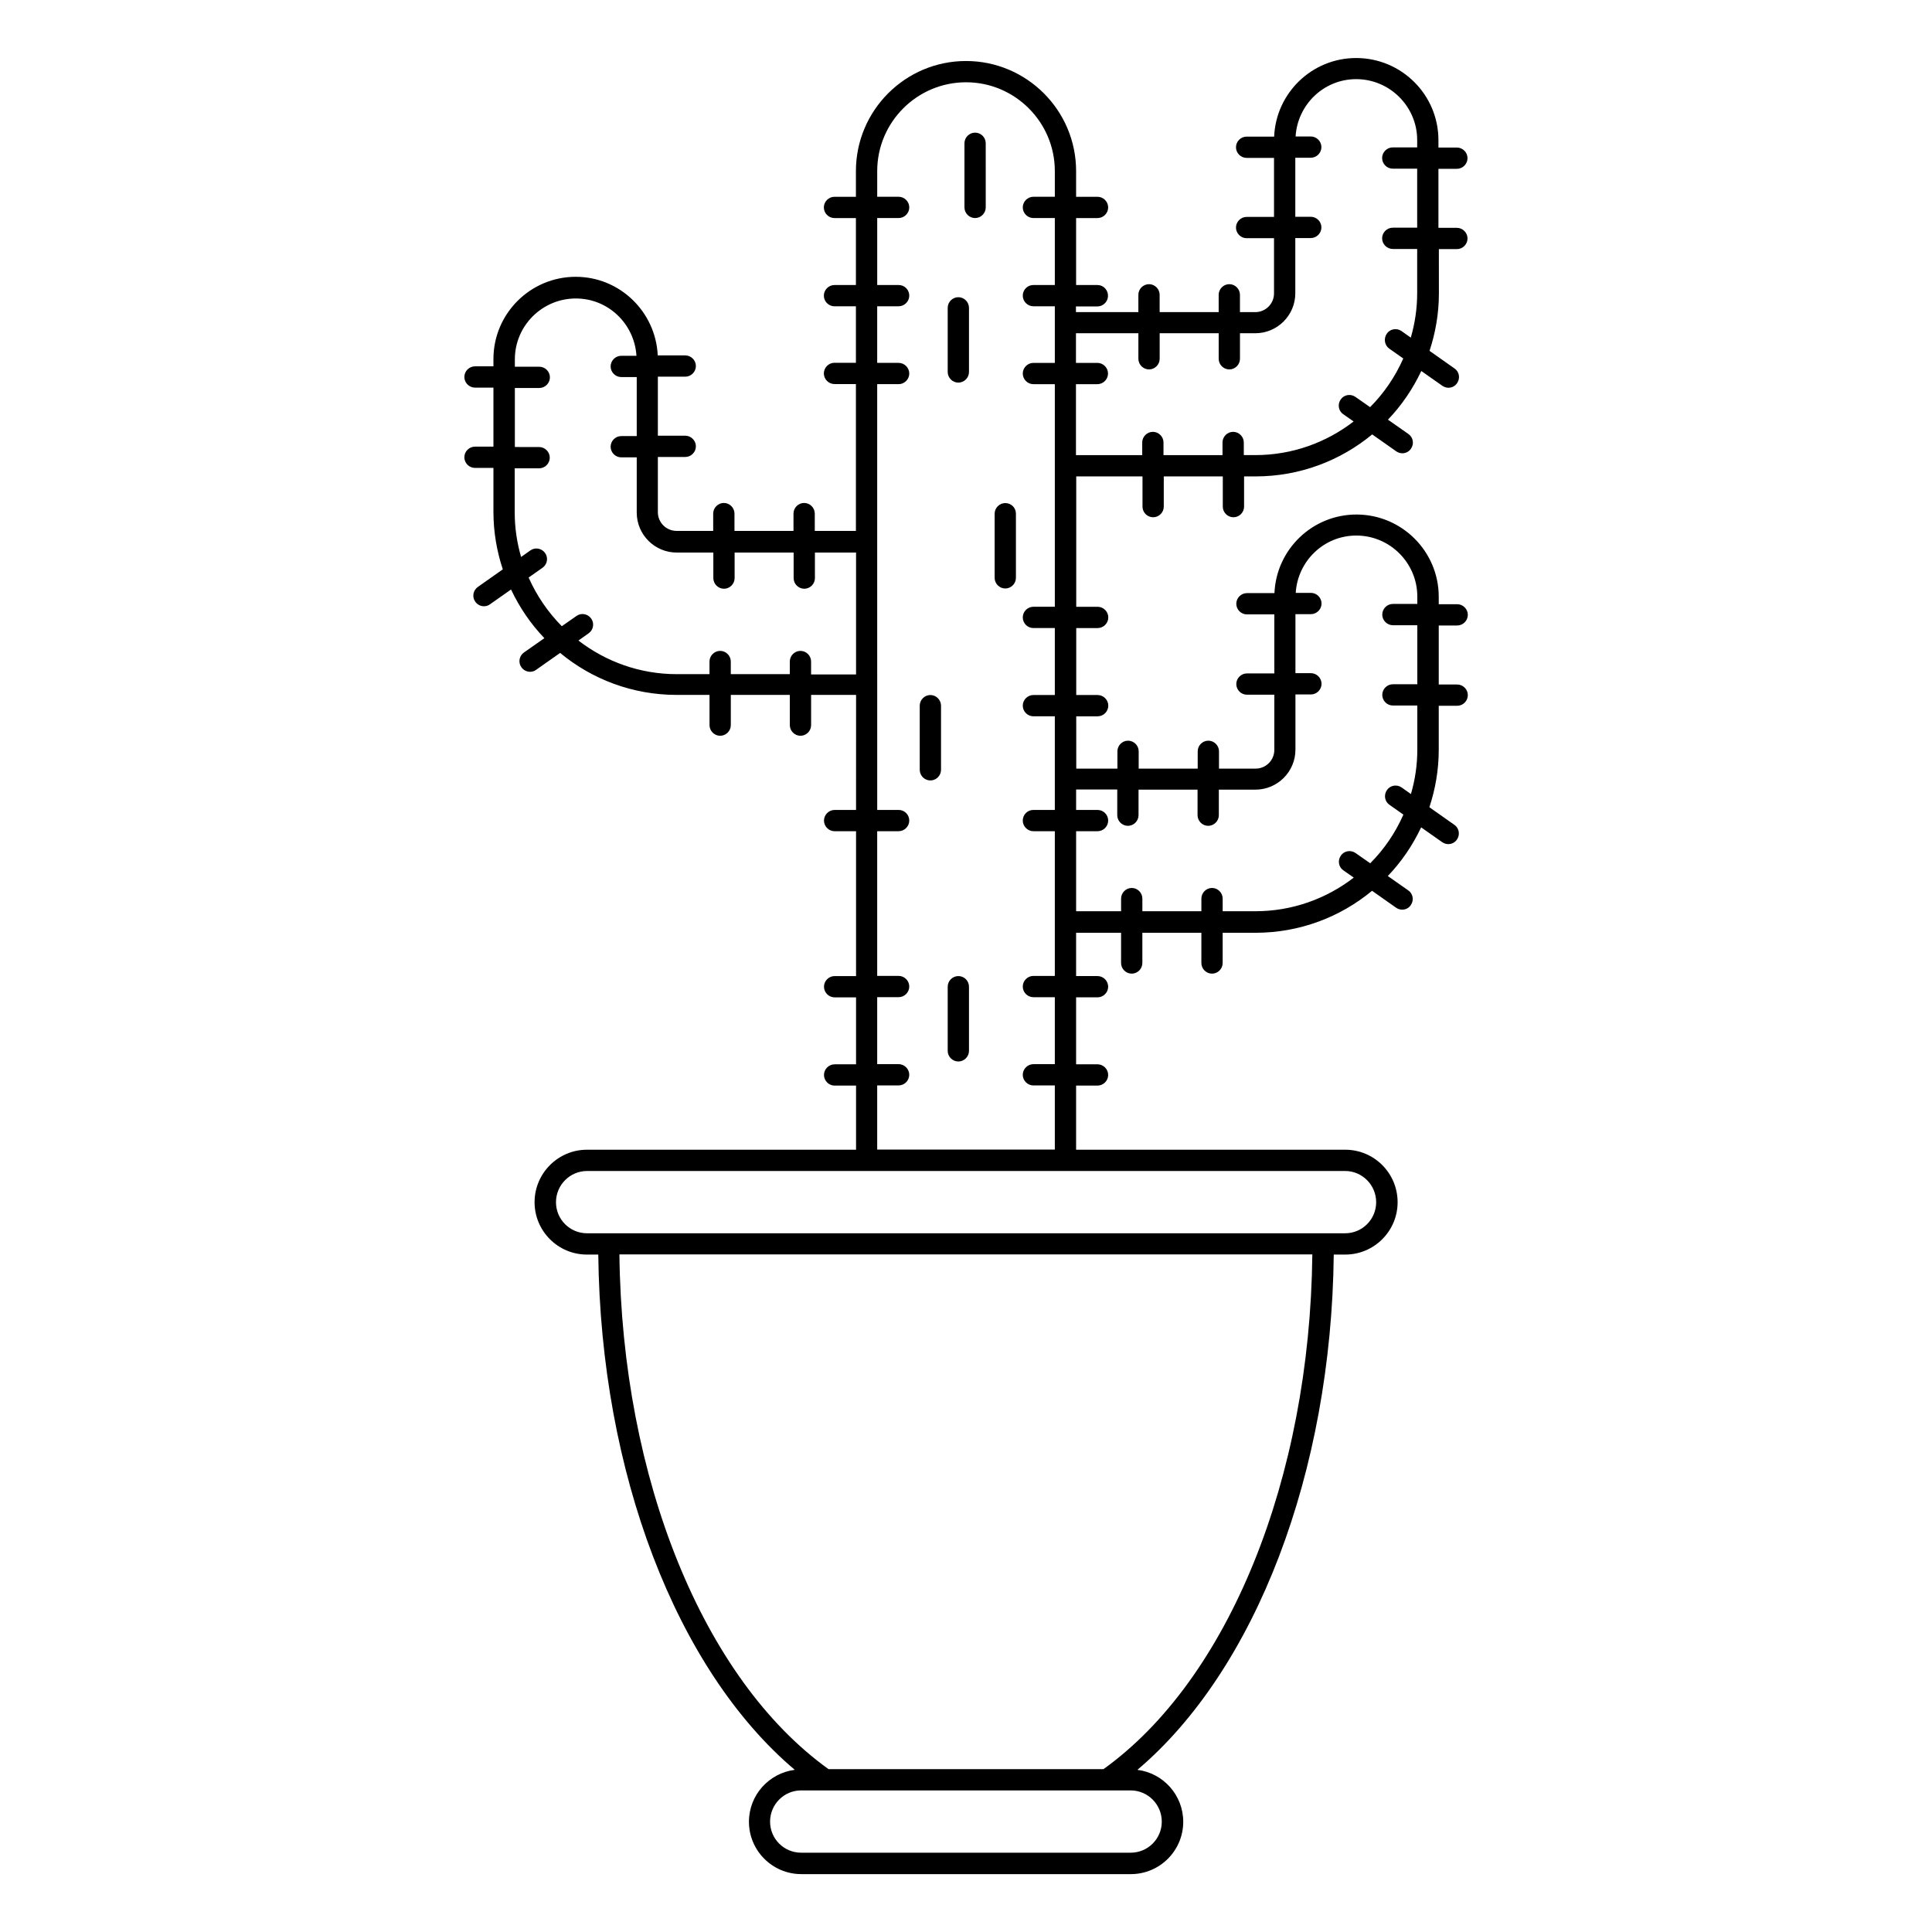 <?xml version="1.0" encoding="UTF-8"?>
<!-- Uploaded to: ICON Repo, www.svgrepo.com, Generator: ICON Repo Mixer Tools -->
<svg fill="#000000" width="800px" height="800px" version="1.1" viewBox="144 144 512 512" xmlns="http://www.w3.org/2000/svg">
 <g>
  <path d="m525.2 210.02h4.887c1.543 0 2.82-1.277 2.82-2.82 0-1.543-1.277-2.82-2.82-2.82h-4.887v-15.641h4.887c1.543 0 2.82-1.277 2.82-2.82 0-1.543-1.277-2.82-2.82-2.82h-4.887v-1.953c0-12.031-9.777-21.77-21.809-21.77-11.691 0-21.242 9.25-21.73 20.828h-7.293c-1.543 0-2.82 1.277-2.82 2.82s1.277 2.82 2.82 2.82h7.258v15.641h-7.258c-1.543 0-2.82 1.277-2.82 2.82s1.277 2.82 2.82 2.82h7.258v14.625c0 2.746-2.219 4.965-4.965 4.965h-4.062v-4.586c0-1.543-1.277-2.82-2.82-2.82-1.543 0-2.82 1.277-2.82 2.82v4.586h-15.641v-4.586c0-1.543-1.277-2.82-2.82-2.82-1.543 0-2.82 1.277-2.82 2.82v4.586h-16.543v-1.504h5.676c1.543 0 2.82-1.277 2.82-2.82 0.004-1.543-1.199-2.856-2.777-2.856h-5.676v-17.746h5.676c1.543 0 2.82-1.277 2.82-2.82 0-1.543-1.277-2.82-2.82-2.82h-5.676v-6.805c0-16.094-13.086-29.176-29.176-29.176-16.094 0-29.176 13.086-29.176 29.176v6.805h-5.676c-1.543 0-2.82 1.277-2.82 2.82 0 1.543 1.277 2.82 2.82 2.82h5.676v17.746h-5.676c-1.543 0-2.82 1.277-2.82 2.82 0 1.543 1.277 2.82 2.82 2.82h5.676v14.965h-5.676c-1.543 0-2.82 1.277-2.82 2.82s1.277 2.82 2.82 2.82h5.676v38.914h-10.902v-4.586c0-1.543-1.277-2.82-2.82-2.82-1.543 0-2.82 1.277-2.82 2.82v4.586h-15.641v-4.586c0-1.543-1.277-2.82-2.82-2.82-1.543 0-2.82 1.277-2.82 2.82v4.586h-9.699c-2.746 0-4.965-2.219-4.965-4.965v-14.625h7.258c1.543 0 2.82-1.277 2.82-2.82s-1.277-2.82-2.82-2.82h-7.258v-15.641h7.258c1.543 0 2.82-1.277 2.82-2.82s-1.277-2.82-2.82-2.82h-7.293c-0.527-11.543-10.039-20.828-21.73-20.828-12.031 0-21.809 9.777-21.809 21.77v1.957h-4.887c-1.543 0-2.82 1.277-2.82 2.82 0 1.543 1.277 2.82 2.82 2.82h4.887v15.641h-4.887c-1.543 0-2.82 1.277-2.82 2.82 0 1.543 1.277 2.82 2.82 2.82h4.887v11.691c0 5.301 0.902 10.414 2.481 15.191l-6.617 4.664c-1.277 0.902-1.578 2.668-0.676 3.91 0.562 0.789 1.43 1.203 2.293 1.203 0.562 0 1.129-0.152 1.617-0.527l5.566-3.91c2.258 4.773 5.227 9.137 8.836 12.895l-5.414 3.797c-1.277 0.902-1.578 2.668-0.676 3.91 0.562 0.789 1.43 1.203 2.293 1.203 0.562 0 1.129-0.152 1.617-0.527l6.356-4.473c8.383 6.957 19.176 11.129 30.906 11.129h8.684v8.008c0 1.543 1.277 2.82 2.82 2.82 1.543 0 2.82-1.277 2.82-2.82v-8.008h15.641v8.008c0 1.543 1.277 2.82 2.82 2.82 1.543 0 2.82-1.277 2.82-2.82v-8.008h11.918l-0.008 30.484h-5.676c-1.543 0-2.82 1.277-2.82 2.82 0 1.543 1.277 2.82 2.82 2.82h5.676v38.387h-5.676c-1.543 0-2.82 1.277-2.82 2.82s1.277 2.82 2.82 2.82h5.676v17.746h-5.676c-1.543 0-2.82 1.277-2.82 2.82s1.277 2.82 2.82 2.82h5.676v16.996l-71.32-0.004c-7.633 0-13.875 6.242-13.875 13.91 0 7.633 6.203 13.875 13.875 13.875h3.008c0.641 57.75 20.68 110.01 52.074 136.55-6.805 0.863-12.145 6.656-12.145 13.762 0 7.633 6.203 13.875 13.875 13.875h87.34c7.633 0 13.875-6.203 13.875-13.875 0-7.07-5.301-12.895-12.145-13.762 31.355-26.543 51.395-78.805 52.035-136.55h3.047c7.633 0 13.875-6.203 13.875-13.875s-6.203-13.91-13.875-13.91h-71.328v-16.996h5.676c1.543 0 2.82-1.277 2.82-2.82 0-1.543-1.277-2.82-2.82-2.82h-5.676v-17.746h5.676c1.543 0 2.82-1.277 2.82-2.82s-1.277-2.82-2.82-2.82h-5.676v-11.469h11.918v8.008c0 1.543 1.277 2.82 2.82 2.82 1.543 0 2.82-1.277 2.82-2.82v-8.008h15.641v8.008c0 1.543 1.277 2.82 2.82 2.82 1.543 0 2.82-1.277 2.82-2.82v-8.008h8.684c11.73 0 22.52-4.172 30.906-11.129l6.356 4.473c0.488 0.34 1.055 0.527 1.617 0.527 0.902 0 1.766-0.414 2.293-1.203 0.902-1.277 0.602-3.047-0.676-3.91l-5.414-3.797c3.609-3.762 6.578-8.121 8.836-12.895l5.566 3.91c0.488 0.34 1.055 0.527 1.617 0.527 0.902 0 1.766-0.414 2.293-1.203 0.902-1.277 0.602-3.047-0.676-3.91l-6.617-4.664c1.578-4.773 2.481-9.887 2.481-15.191v-11.691h4.887c1.543 0 2.82-1.277 2.82-2.82s-1.277-2.82-2.82-2.82h-4.887v-15.641h4.887c1.543 0 2.82-1.277 2.82-2.82s-1.277-2.82-2.82-2.82h-4.887v-1.957c0-12.031-9.777-21.809-21.809-21.809-11.691 0-21.242 9.25-21.73 20.828h-7.293c-1.543 0-2.82 1.277-2.82 2.82s1.277 2.82 2.82 2.82h7.258v15.641h-7.258c-1.543 0-2.82 1.277-2.82 2.82s1.277 2.82 2.82 2.82h7.258v14.625c0 2.746-2.219 4.965-4.965 4.965h-9.699v-4.586c0-1.543-1.277-2.82-2.82-2.82-1.543 0-2.82 1.277-2.82 2.82v4.586h-15.641v-4.586c0-1.543-1.277-2.82-2.82-2.82-1.543 0-2.82 1.277-2.82 2.82v4.586h-10.902l-0.008-13.863h5.676c1.543 0 2.82-1.277 2.82-2.82 0-1.543-1.277-2.82-2.82-2.82h-5.676v-17.746h5.676c1.543 0 2.82-1.277 2.82-2.82 0-1.543-1.277-2.82-2.82-2.82h-5.676v-34.551h17.559v8.008c0 1.543 1.277 2.82 2.82 2.82 1.543 0 2.82-1.277 2.82-2.82v-8.008h15.641v8.008c0 1.543 1.277 2.82 2.82 2.82 1.543 0 2.82-1.277 2.82-2.82v-8.008h3.047c11.73 0 22.484-4.172 30.906-11.129l6.356 4.473c0.488 0.34 1.055 0.527 1.617 0.527 0.902 0 1.766-0.414 2.293-1.203 0.902-1.277 0.602-3.047-0.676-3.91l-5.414-3.797c3.609-3.762 6.578-8.121 8.836-12.895l5.566 3.91c0.488 0.34 1.055 0.527 1.617 0.527 0.902 0 1.766-0.414 2.293-1.203 0.902-1.277 0.602-3.047-0.676-3.91l-6.617-4.664c1.578-4.773 2.481-9.887 2.481-15.191l-0.008-11.77zm-73.316 416.73c0 4.551-3.684 8.234-8.234 8.234h-87.34c-4.551 0-8.234-3.684-8.234-8.234s3.684-8.273 8.234-8.273h6.242 0.039 0.039 74.668 0.039 0.039 6.242c4.582 0.004 8.266 3.723 8.266 8.273zm-15.453-13.91h-72.863c-33.199-23.836-54.742-77-55.418-136.41h183.63c-0.641 59.441-22.184 112.61-55.348 136.41zm72.266-150.24c0 4.551-3.684 8.234-8.234 8.234h-5.715-0.039-0.039-189.3-0.039-0.039-5.715c-4.551 0-8.234-3.684-8.234-8.234 0-4.551 3.684-8.273 8.234-8.273h200.92c4.516 0.004 8.203 3.727 8.203 8.273zm-149.75-139.94v-3.348c0-1.543-1.277-2.82-2.82-2.82-1.543 0-2.82 1.277-2.82 2.82v3.348h-15.641v-3.348c0-1.543-1.277-2.82-2.82-2.82-1.543 0-2.82 1.277-2.82 2.82v3.348h-8.684c-9.812 0-18.836-3.348-26.055-8.91l2.707-1.918c1.277-0.902 1.578-2.668 0.676-3.91-0.902-1.277-2.668-1.578-3.91-0.676l-3.871 2.707c-3.684-3.723-6.656-8.082-8.797-12.895l3.684-2.594c1.277-0.902 1.578-2.668 0.676-3.91-0.902-1.277-2.668-1.578-3.91-0.676l-2.445 1.73c-1.09-3.762-1.691-7.707-1.691-11.805v-11.691h6.469c1.543 0 2.82-1.277 2.82-2.82s-1.277-2.82-2.82-2.82l-6.43-0.008v-15.641h6.469c1.543 0 2.82-1.277 2.82-2.82 0-1.543-1.277-2.82-2.82-2.82l-6.469 0.004v-1.957c0-8.91 7.258-16.129 16.168-16.129 8.574 0 15.527 6.731 16.055 15.191l-4.023-0.004c-1.543 0-2.82 1.277-2.82 2.82s1.277 2.82 2.82 2.82h4.098v15.641h-4.098c-1.543 0-2.82 1.277-2.82 2.82s1.277 2.82 2.82 2.82h4.098v14.625c0 5.867 4.773 10.602 10.602 10.602h9.699v6.769c0 1.543 1.277 2.82 2.82 2.82s2.82-1.277 2.82-2.82v-6.769h15.641v6.769c0 1.543 1.277 2.82 2.82 2.82s2.82-1.277 2.82-2.82v-6.769h10.902v32.297h-11.918zm81.137 30.605v6.769c0 1.543 1.277 2.82 2.82 2.82 1.543 0 2.82-1.277 2.82-2.82v-6.769h15.641v6.769c0 1.543 1.277 2.82 2.82 2.82 1.543 0 2.82-1.277 2.82-2.82v-6.769h9.699c5.867 0 10.602-4.773 10.602-10.602v-14.625h4.098c1.543 0 2.82-1.277 2.82-2.82s-1.277-2.82-2.82-2.82h-4.098v-15.641h4.098c1.543 0 2.82-1.277 2.82-2.82s-1.277-2.82-2.82-2.82h-4.023c0.527-8.461 7.481-15.191 16.055-15.191 8.91 0 16.168 7.258 16.168 16.168v1.957h-6.469c-1.543 0-2.82 1.277-2.82 2.82 0 1.543 1.277 2.82 2.82 2.82h6.469v15.641h-6.469c-1.543 0-2.82 1.277-2.82 2.82 0 1.543 1.277 2.82 2.82 2.82h6.469v11.691c0 4.098-0.602 8.047-1.691 11.77l-2.445-1.73c-1.277-0.902-3.047-0.602-3.91 0.676-0.902 1.277-0.602 3.047 0.676 3.91l3.684 2.594c-2.144 4.852-5.113 9.211-8.797 12.895l-3.871-2.707c-1.277-0.902-3.047-0.602-3.91 0.676-0.902 1.277-0.602 3.047 0.676 3.91l2.746 1.918c-7.219 5.566-16.242 8.91-26.055 8.91h-8.684v-3.348c0-1.543-1.277-2.82-2.82-2.82-1.543 0-2.82 1.277-2.82 2.82v3.348h-15.641v-3.348c0-1.543-1.277-2.82-2.82-2.82-1.543 0-2.82 1.277-2.82 2.82v3.348h-11.918v-21.203h5.676c1.543 0 2.82-1.277 2.82-2.82 0-1.543-1.242-2.82-2.82-2.82h-5.676v-5.414h10.902zm-22.219-42.824h5.676v17.746h-5.676c-1.543 0-2.82 1.277-2.82 2.82 0 1.543 1.277 2.82 2.82 2.82h5.676v24.812h-5.676c-1.582 0-2.82 1.277-2.82 2.82 0 1.543 1.277 2.82 2.82 2.82h5.676v38.352h-5.676c-1.543 0-2.82 1.277-2.82 2.82s1.277 2.82 2.82 2.82h5.676v17.746h-5.676c-1.543 0-2.82 1.277-2.82 2.82 0 1.543 1.277 2.82 2.82 2.82h5.676v16.996l-47.074-0.008v-16.996h5.676c1.543 0 2.82-1.277 2.82-2.82s-1.277-2.82-2.82-2.82h-5.676v-17.746h5.676c1.543 0 2.82-1.277 2.82-2.82 0-1.543-1.277-2.82-2.82-2.82h-5.676v-38.344h5.676c1.543 0 2.82-1.277 2.82-2.82 0.004-1.543-1.238-2.82-2.816-2.82h-5.676v-33.16l-0.004-37.938v-41.734h5.676c1.543 0 2.82-1.277 2.82-2.82s-1.277-2.82-2.82-2.82h-5.676v-15h5.676c1.543 0 2.82-1.277 2.82-2.82 0.004-1.539-1.238-2.816-2.816-2.816h-5.676v-17.746h5.676c1.543 0 2.82-1.277 2.82-2.82 0-1.543-1.277-2.82-2.82-2.82h-5.676v-6.805c0-12.973 10.566-23.535 23.535-23.535 12.973 0 23.535 10.566 23.535 23.535v6.805h-5.676c-1.543 0-2.82 1.277-2.82 2.82 0 1.543 1.277 2.82 2.82 2.82h5.676v17.746h-5.676c-1.582 0-2.82 1.277-2.82 2.816 0 1.543 1.277 2.82 2.82 2.82h5.676v15.004h-5.676c-1.543 0-2.82 1.277-2.82 2.82 0 1.543 1.277 2.82 2.82 2.82h5.676v58.988h-5.676c-1.543 0-2.82 1.277-2.82 2.82 0 1.543 1.238 2.82 2.82 2.82zm94.332-74.031 3.684 2.594c-2.144 4.852-5.113 9.211-8.797 12.895l-3.871-2.707c-1.277-0.902-3.047-0.602-3.91 0.676-0.902 1.277-0.602 3.047 0.676 3.91l2.746 1.918c-7.219 5.566-16.242 8.91-26.055 8.91h-3.047l-0.004-3.344c0-1.543-1.277-2.82-2.82-2.82s-2.82 1.277-2.82 2.82v3.348h-15.641l0.004-3.348c0-1.543-1.277-2.82-2.82-2.82s-2.82 1.277-2.82 2.82v3.348h-17.559v-18.801h5.676c1.543 0 2.82-1.277 2.82-2.82s-1.277-2.82-2.82-2.82h-5.676v-7.856h16.543v6.769c0 1.543 1.277 2.82 2.82 2.82s2.82-1.277 2.82-2.82v-6.769h15.641v6.769c0 1.543 1.277 2.82 2.82 2.82s2.82-1.277 2.82-2.82v-6.769h4.062c5.867 0 10.602-4.773 10.602-10.602v-14.625h4.098c1.543 0 2.82-1.277 2.82-2.82s-1.277-2.82-2.82-2.82h-4.098v-15.641h4.098c1.543 0 2.82-1.277 2.82-2.82s-1.277-2.82-2.82-2.82h-4.023c0.527-8.461 7.481-15.191 16.055-15.191 8.91 0 16.168 7.258 16.168 16.129v1.957h-6.469c-1.543 0-2.82 1.277-2.82 2.82 0 1.543 1.277 2.82 2.82 2.82h6.469v15.641h-6.469c-1.543 0-2.82 1.277-2.82 2.82 0 1.543 1.277 2.82 2.82 2.82h6.469v11.691c0 4.098-0.602 8.047-1.691 11.805l-2.445-1.73c-1.277-0.902-3.047-0.602-3.91 0.676-0.906 1.32-0.605 3.086 0.676 3.988z"/>
  <path d="m390.56 328.19c-1.543 0-2.82 1.277-2.82 2.82v16.996c0 1.543 1.277 2.82 2.82 2.82s2.82-1.277 2.82-2.82v-16.996c0-1.543-1.281-2.82-2.82-2.82z"/>
  <path d="m397.97 402.67c-1.543 0-2.82 1.277-2.82 2.82v16.996c0 1.543 1.277 2.82 2.82 2.82s2.82-1.277 2.82-2.82v-16.996c0-1.578-1.281-2.82-2.82-2.82z"/>
  <path d="m410.41 277.32c-1.543 0-2.82 1.277-2.82 2.82v16.996c0 1.543 1.277 2.82 2.82 2.82 1.543 0 2.82-1.277 2.82-2.82v-16.996c0-1.578-1.242-2.82-2.82-2.82z"/>
  <path d="m397.97 222.76c-1.543 0-2.82 1.277-2.82 2.82v16.996c0 1.543 1.277 2.82 2.82 2.82s2.82-1.277 2.82-2.82v-16.996c0-1.539-1.281-2.82-2.82-2.82z"/>
  <path d="m402.41 179.15c-1.543 0-2.82 1.277-2.82 2.82v16.996c0 1.543 1.277 2.82 2.82 2.82s2.82-1.277 2.82-2.82l-0.004-16.996c0-1.578-1.277-2.82-2.816-2.82z"/>
 </g>
</svg>